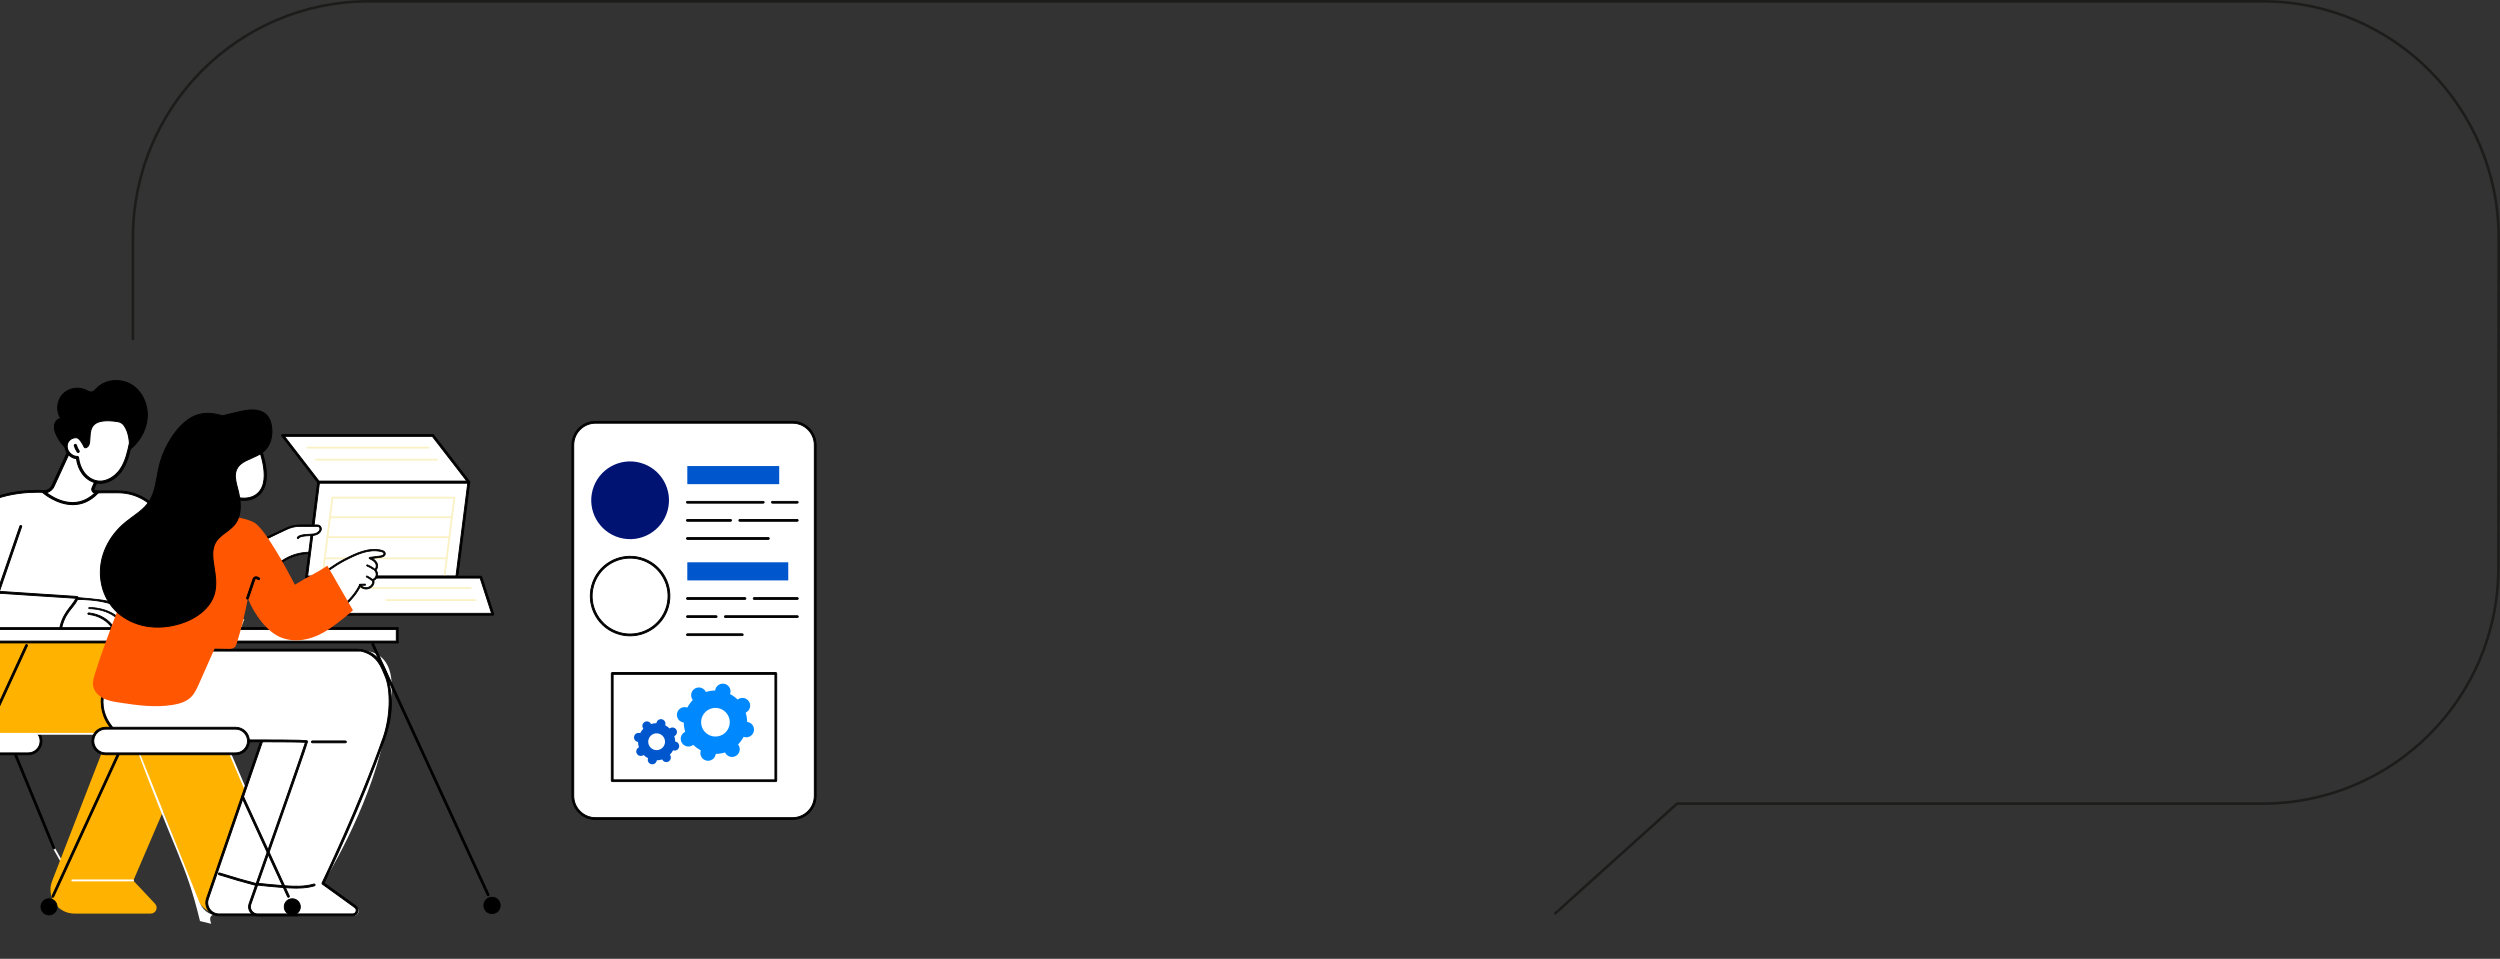 <svg xmlns="http://www.w3.org/2000/svg" xmlns:xlink="http://www.w3.org/1999/xlink" id="uuid-722f6de9-6843-4e7c-bbfc-ac2aae25d58d" data-name="Calque 1" viewBox="0 0 1900 728.69"><rect x="0" y="0" width="1900" height="728.69" fill="#333333" stroke="none"/><defs><style>      .uuid-b132c8da-2995-484c-a0f5-9934376539b0, .uuid-265ec525-2965-474c-9b37-985156dc7294, .uuid-d648fd99-a24e-4ca7-8934-5dfe66318693, .uuid-fe390902-1d1c-4547-9a01-c37a909a2c90, .uuid-f895498f-fca4-4784-838c-7a17e212b608, .uuid-e65c38f7-fe26-48da-8122-4467a89cc393, .uuid-8139244a-5312-411b-bec8-35d3e8cc53af, .uuid-2fcba31b-d75b-4ab4-a8cd-4025c0b1919e, .uuid-791cbbb7-7c9f-49ad-a6cd-1ac7bbe737cf {        fill: none;      }      .uuid-6b5eced7-2a19-4ce1-ac85-346dd546d446 {        fill: #0089ff;      }      .uuid-33f06e44-7450-4793-bc8d-87a7e9919553 {        clip-path: url(#uuid-14ae4ea0-2cfc-4a3f-9c96-744ecdae427e);      }      .uuid-fd3eb4a6-38c5-4ee0-a4c6-6781ae9e67d3 {        fill: #0056cc;      }      .uuid-4aef9e22-5e17-46b0-8356-991a20608797 {        clip-path: url(#uuid-82e1ec24-82da-4a2a-ab16-d767b604247c);      }      .uuid-63bfffb9-9185-4ed5-8cb4-e260932172b7 {        fill: #001373;      }      .uuid-2bd58459-c170-4e2e-881f-7c4b8a89c1d9 {        fill: #ff5602;      }      .uuid-1e13217d-0e94-4f48-b9d4-49db35cb1efd {        fill: #fff;      }      .uuid-ff69ee80-def8-48ce-a2f8-195a8cdbd3f8 {        fill: #faf2c5;      }      .uuid-265ec525-2965-474c-9b37-985156dc7294 {        stroke-width: .563px;      }      .uuid-265ec525-2965-474c-9b37-985156dc7294, .uuid-d648fd99-a24e-4ca7-8934-5dfe66318693, .uuid-fe390902-1d1c-4547-9a01-c37a909a2c90, .uuid-f895498f-fca4-4784-838c-7a17e212b608, .uuid-e65c38f7-fe26-48da-8122-4467a89cc393, .uuid-8139244a-5312-411b-bec8-35d3e8cc53af, .uuid-2fcba31b-d75b-4ab4-a8cd-4025c0b1919e {        stroke: #000;        stroke-miterlimit: 10;      }      .uuid-d648fd99-a24e-4ca7-8934-5dfe66318693 {        stroke-width: .637px;      }      .uuid-fe390902-1d1c-4547-9a01-c37a909a2c90 {        stroke-width: .619px;      }      .uuid-f895498f-fca4-4784-838c-7a17e212b608 {        stroke-width: .501px;      }      .uuid-e65c38f7-fe26-48da-8122-4467a89cc393 {        stroke-width: .794px;      }      .uuid-8139244a-5312-411b-bec8-35d3e8cc53af {        stroke-width: .688px;      }      .uuid-2fcba31b-d75b-4ab4-a8cd-4025c0b1919e {        stroke-width: .762px;      }      .uuid-8291056d-eca4-4f54-b587-22656e07467f {        fill: #ffb200;      }      .uuid-791cbbb7-7c9f-49ad-a6cd-1ac7bbe737cf {        stroke: #1c1c1b;        stroke-linecap: round;        stroke-linejoin: round;        stroke-width: 2px;      }    </style><clipPath id="uuid-82e1ec24-82da-4a2a-ab16-d767b604247c"><rect class="uuid-b132c8da-2995-484c-a0f5-9934376539b0" y="282.775" width="624.368" height="419.299"></rect></clipPath><clipPath id="uuid-14ae4ea0-2cfc-4a3f-9c96-744ecdae427e"><rect class="uuid-b132c8da-2995-484c-a0f5-9934376539b0" width="1900" height="728.69"></rect></clipPath></defs><g class="uuid-4aef9e22-5e17-46b0-8356-991a20608797"><path class="uuid-1e13217d-0e94-4f48-b9d4-49db35cb1efd" d="M602.352,622.101h-149.795c-9.5,0-17.2-7.701-17.2-17.199v-266.747c0-9.499,7.7-17.199,17.2-17.199h149.795c9.499,0,17.199,7.7,17.199,17.199v266.747c0,9.498-7.7,17.199-17.199,17.199"></path><path d="M620.239,604.902v-266.747c0-9.863-8.024-17.887-17.887-17.887h-149.795c-9.864,0-17.888,8.024-17.888,17.887v266.747c0,9.863,8.024,17.887,17.888,17.887h149.795c9.863,0,17.887-8.024,17.887-17.887M602.352,321.644c9.104,0,16.511,7.407,16.511,16.511v266.747c0,9.105-7.407,16.511-16.511,16.511h-149.795c-9.105,0-16.512-7.406-16.512-16.511v-266.747c0-9.104,7.407-16.511,16.512-16.511h149.795Z"></path><path class="uuid-8139244a-5312-411b-bec8-35d3e8cc53af" d="M620.239,604.902v-266.747c0-9.863-8.024-17.887-17.887-17.887h-149.795c-9.864,0-17.888,8.024-17.888,17.887v266.747c0,9.863,8.024,17.887,17.888,17.887h149.795c9.863,0,17.887-8.024,17.887-17.887ZM602.352,321.644c9.104,0,16.511,7.407,16.511,16.511v266.747c0,9.105-7.407,16.511-16.511,16.511h-149.795c-9.105,0-16.512-7.406-16.512-16.511v-266.747c0-9.104,7.407-16.511,16.512-16.511h149.795Z"></path><path class="uuid-63bfffb9-9185-4ed5-8cb4-e260932172b7" d="M507.374,388.036c-4.321,15.73-20.579,24.979-36.313,20.657-15.735-4.322-24.987-20.578-20.666-36.308,4.321-15.731,20.579-24.98,36.313-20.658,15.735,4.323,24.987,20.579,20.666,36.309"></path><path d="M605.954,382.409h-18.963c-.38,0-.688-.308-.688-.688,0-.381.308-.688.688-.688h18.963c.38,0,.688.307.688.688,0,.38-.308.688-.688.688"></path><path class="uuid-8139244a-5312-411b-bec8-35d3e8cc53af" d="M605.954,382.409h-18.963c-.38,0-.688-.308-.688-.688,0-.381.308-.688.688-.688h18.963c.38,0,.688.307.688.688,0,.38-.308.688-.688.688Z"></path><path d="M580.11,382.409h-57.757c-.38,0-.688-.308-.688-.688,0-.381.308-.688.688-.688h57.757c.38,0,.688.307.688.688,0,.38-.308.688-.688.688"></path><path class="uuid-8139244a-5312-411b-bec8-35d3e8cc53af" d="M580.11,382.409h-57.757c-.38,0-.688-.308-.688-.688,0-.381.308-.688.688-.688h57.757c.38,0,.688.307.688.688,0,.38-.308.688-.688.688Z"></path><path d="M605.954,396.17h-43.762c-.379,0-.688-.308-.688-.688,0-.381.309-.688.688-.688h43.762c.38,0,.688.307.688.688,0,.38-.308.688-.688.688"></path><path class="uuid-8139244a-5312-411b-bec8-35d3e8cc53af" d="M605.954,396.17h-43.762c-.379,0-.688-.308-.688-.688,0-.381.309-.688.688-.688h43.762c.38,0,.688.307.688.688,0,.38-.308.688-.688.688Z"></path><path d="M555.312,396.17h-32.958c-.38,0-.689-.308-.689-.688,0-.381.309-.688.689-.688h32.958c.38,0,.688.307.688.688,0,.38-.308.688-.688.688"></path><path class="uuid-8139244a-5312-411b-bec8-35d3e8cc53af" d="M555.312,396.17h-32.958c-.38,0-.689-.308-.689-.688,0-.381.309-.688.689-.688h32.958c.38,0,.688.307.688.688,0,.38-.308.688-.688.688Z"></path><path d="M583.99,409.931h-61.637c-.379,0-.688-.308-.688-.688,0-.381.309-.688.688-.688h61.637c.38,0,.688.307.688.688,0,.38-.308.688-.688.688"></path><path class="uuid-8139244a-5312-411b-bec8-35d3e8cc53af" d="M583.99,409.931h-61.637c-.379,0-.688-.308-.688-.688,0-.381.309-.688.688-.688h61.637c.38,0,.688.307.688.688,0,.38-.308.688-.688.688Z"></path><rect class="uuid-fd3eb4a6-38c5-4ee0-a4c6-6781ae9e67d3" x="522.354" y="354.198" width="69.839" height="13.761"></rect><path class="uuid-1e13217d-0e94-4f48-b9d4-49db35cb1efd" d="M507.361,460.845c-4.321,15.73-20.579,24.979-36.313,20.657-15.735-4.322-24.987-20.578-20.666-36.308,4.321-15.731,20.579-24.979,36.313-20.658,15.735,4.323,24.987,20.579,20.666,36.309"></path><path d="M508.025,461.027c2.139-7.785,1.117-15.937-2.877-22.955-3.995-7.017-10.483-12.059-18.27-14.199-16.074-4.416-32.744,5.068-37.159,21.139-2.138,7.784-1.117,15.937,2.877,22.955,3.995,7.017,10.483,12.06,18.27,14.198,2.671.734,5.357,1.084,8.001,1.084,13.273,0,25.477-8.82,29.158-22.222M486.514,425.2c7.432,2.042,13.626,6.855,17.437,13.553,3.813,6.698,4.789,14.479,2.747,21.91-4.214,15.339-20.123,24.387-35.468,20.176-7.432-2.042-13.625-6.855-17.438-13.553-3.812-6.698-4.787-14.479-2.746-21.91,3.514-12.792,15.161-21.21,27.831-21.21,2.523,0,5.088.334,7.637,1.034"></path><path class="uuid-8139244a-5312-411b-bec8-35d3e8cc53af" d="M508.025,461.027c2.139-7.785,1.117-15.937-2.877-22.955-3.995-7.017-10.483-12.059-18.27-14.199-16.074-4.416-32.744,5.068-37.159,21.139-2.138,7.784-1.117,15.937,2.877,22.955,3.995,7.017,10.483,12.06,18.27,14.198,2.671.734,5.357,1.084,8.001,1.084,13.273,0,25.477-8.82,29.158-22.222ZM486.514,425.2c7.432,2.042,13.626,6.855,17.437,13.553,3.813,6.698,4.789,14.479,2.747,21.91-4.214,15.339-20.123,24.387-35.468,20.176-7.432-2.042-13.625-6.855-17.438-13.553-3.812-6.698-4.787-14.479-2.746-21.91,3.514-12.792,15.161-21.21,27.831-21.21,2.523,0,5.088.334,7.637,1.034Z"></path><path d="M606.023,455.553h-32.921c-.379,0-.688-.308-.688-.688,0-.381.309-.688.688-.688h32.921c.38,0,.688.307.688.688,0,.38-.308.688-.688.688"></path><path class="uuid-8139244a-5312-411b-bec8-35d3e8cc53af" d="M606.023,455.553h-32.921c-.379,0-.688-.308-.688-.688,0-.381.309-.688.688-.688h32.921c.38,0,.688.307.688.688,0,.38-.308.688-.688.688Z"></path><path d="M566.222,455.553h-43.8c-.38,0-.688-.308-.688-.688,0-.381.308-.688.688-.688h43.8c.38,0,.688.307.688.688,0,.38-.308.688-.688.688"></path><path class="uuid-8139244a-5312-411b-bec8-35d3e8cc53af" d="M566.222,455.553h-43.8c-.38,0-.688-.308-.688-.688,0-.381.308-.688.688-.688h43.8c.38,0,.688.307.688.688,0,.38-.308.688-.688.688Z"></path><path d="M606.023,469.314h-54.82c-.38,0-.688-.308-.688-.688,0-.381.308-.688.688-.688h54.82c.38,0,.688.307.688.688,0,.38-.308.688-.688.688"></path><path class="uuid-8139244a-5312-411b-bec8-35d3e8cc53af" d="M606.023,469.314h-54.82c-.38,0-.688-.308-.688-.688,0-.381.308-.688.688-.688h54.82c.38,0,.688.307.688.688,0,.38-.308.688-.688.688Z"></path><path d="M544.322,469.314h-21.9c-.38,0-.688-.308-.688-.688,0-.381.308-.688.688-.688h21.9c.38,0,.688.307.688.688,0,.38-.308.688-.688.688"></path><path class="uuid-8139244a-5312-411b-bec8-35d3e8cc53af" d="M544.322,469.314h-21.9c-.38,0-.688-.308-.688-.688,0-.381.308-.688.688-.688h21.9c.38,0,.688.307.688.688,0,.38-.308.688-.688.688Z"></path><path d="M564.154,483.075h-41.732c-.38,0-.688-.308-.688-.688,0-.381.308-.688.688-.688h41.732c.38,0,.688.307.688.688,0,.38-.308.688-.688.688"></path><path class="uuid-8139244a-5312-411b-bec8-35d3e8cc53af" d="M564.154,483.075h-41.732c-.38,0-.688-.308-.688-.688,0-.381.308-.688.688-.688h41.732c.38,0,.688.307.688.688,0,.38-.308.688-.688.688Z"></path><rect class="uuid-fd3eb4a6-38c5-4ee0-a4c6-6781ae9e67d3" x="522.353" y="427.343" width="76.72" height="13.761"></rect><rect class="uuid-1e13217d-0e94-4f48-b9d4-49db35cb1efd" x="465.277" y="511.819" width="124.353" height="81.534"></rect><path d="M590.318,593.353v-81.535c0-.38-.308-.688-.688-.688h-124.352c-.38,0-.688.308-.688.688v81.535c0,.38.308.688.688.688h124.352c.38,0,.688-.308.688-.688M465.966,512.506h122.977v80.158h-122.977v-80.158Z"></path><path class="uuid-8139244a-5312-411b-bec8-35d3e8cc53af" d="M590.319,593.352v-81.534c0-.381-.309-.688-.689-.688h-124.352c-.38,0-.688.307-.688.688v81.534c0,.381.308.688.688.688h124.352c.38,0,.689-.307.689-.688ZM465.966,512.506h122.977v80.158h-122.977v-80.158Z"></path><path class="uuid-6b5eced7-2a19-4ce1-ac85-346dd546d446" d="M528.061,523.345c2.761-1.696,6.374-.832,8.07,1.93.126.207.234.418.332.632,2.313-.734,4.69-1.104,7.053-1.123.027-.235.064-.469.12-.704.754-3.151,3.92-5.096,7.071-4.341,3.152.754,5.096,3.919,4.342,7.071-.056.235-.13.461-.211.682,2.098,1.087,4.051,2.492,5.781,4.193.185-.146.376-.287.582-.413,2.762-1.696,6.375-.831,8.071,1.93,1.695,2.762.831,6.375-1.931,8.071-.206.126-.417.234-.632.332.735,2.313,1.105,4.69,1.124,7.053.234.027.468.063.703.12,3.152.754,5.096,3.92,4.342,7.072-.754,3.151-3.92,5.095-7.071,4.341-.236-.056-.461-.129-.682-.212-1.087,2.1-2.492,4.052-4.193,5.782.146.184.286.376.413.582,1.695,2.761.831,6.375-1.93,8.07-2.762,1.696-6.376.831-8.071-1.93-.127-.206-.234-.417-.333-.631-2.312.734-4.689,1.103-7.053,1.123-.026.234-.063.468-.119.703-.754,3.152-3.92,5.096-7.072,4.342-3.152-.754-5.095-3.92-4.341-7.072.056-.235.129-.461.211-.681-2.099-1.087-4.051-2.492-5.781-4.194-.185.147-.377.287-.582.413-2.762,1.696-6.375.831-8.07-1.93-1.697-2.762-.832-6.375,1.93-8.071.205-.126.417-.234.631-.332-.734-2.312-1.103-4.689-1.123-7.052-.234-.027-.469-.064-.704-.12-3.152-.754-5.095-3.92-4.341-7.072.754-3.152,3.92-5.096,7.072-4.342.234.057.46.13.681.212,1.087-2.099,2.492-4.051,4.193-5.781-.146-.185-.286-.377-.413-.583-1.695-2.761-.831-6.374,1.931-8.07M538.036,539.593c-5.129,3.149-6.733,9.859-3.585,14.988,3.149,5.128,9.859,6.733,14.987,3.585,5.129-3.15,6.734-9.859,3.586-14.988-3.149-5.128-9.859-6.734-14.988-3.585"></path><path class="uuid-fd3eb4a6-38c5-4ee0-a4c6-6781ae9e67d3" d="M489.849,548.762c1.617-.993,3.733-.486,4.726,1.131.074.121.138.245.195.37,1.355-.43,2.746-.647,4.131-.658.015-.137.036-.274.069-.412.442-1.845,2.296-2.984,4.142-2.542,1.846.441,2.984,2.295,2.543,4.141-.033.138-.076.27-.124.399,1.229.636,2.372,1.459,3.386,2.456.108-.086.22-.168.34-.242,1.618-.993,3.734-.487,4.727,1.131.993,1.617.487,3.733-1.131,4.726-.12.074-.244.137-.369.195.43,1.354.646,2.746.657,4.13.137.016.275.037.413.07,1.845.442,2.984,2.296,2.542,4.142-.442,1.846-2.296,2.984-4.141,2.542-.138-.032-.27-.076-.4-.124-.636,1.23-1.459,2.372-2.455,3.386.085.108.168.22.241.341.993,1.617.487,3.734-1.13,4.727-1.617.992-3.734.486-4.726-1.131-.075-.12-.137-.245-.195-.37-1.354.43-2.746.647-4.131.658-.015.137-.037.274-.07.412-.441,1.846-2.295,2.984-4.141,2.542-1.846-.441-2.984-2.295-2.542-4.141.032-.138.075-.27.123-.399-1.229-.637-2.373-1.46-3.386-2.456-.108.086-.22.168-.341.242-1.617.993-3.733.487-4.726-1.131-.993-1.617-.486-3.733,1.13-4.726.121-.074.245-.137.371-.194-.43-1.355-.647-2.747-.658-4.131-.137-.016-.275-.037-.412-.07-1.846-.441-2.984-2.296-2.543-4.142.441-1.845,2.296-2.984,4.142-2.542.137.033.269.075.398.124.637-1.229,1.46-2.373,2.456-3.386-.086-.108-.167-.22-.242-.341-.993-1.617-.486-3.733,1.131-4.727M495.691,558.278c-3.003,1.844-3.943,5.774-2.099,8.777,1.844,3.004,5.773,3.944,8.777,2.1s3.943-5.774,2.099-8.778c-1.843-3.003-5.774-3.943-8.777-2.099"></path><path class="uuid-1e13217d-0e94-4f48-b9d4-49db35cb1efd" d="M61.577,681.961c-.268,0-.524-.153-.643-.412l-20.625-36.75c-.164-.355-.009-.775.347-.938.355-.164.775-.008.939.347l20.625,36.749c.163.355.008.776-.347.939-.096.044-.197.065-.296.065"></path><path d="M40.952,645.211c-.268,0-.524-.153-.643-.412l-31.273-76.018c-.164-.355-.008-.776.347-.939s.775-.007.939.347l31.273,76.018c.163.356.008.776-.347.939-.096.044-.197.065-.296.065"></path><path class="uuid-8139244a-5312-411b-bec8-35d3e8cc53af" d="M40.952,645.211c-.268,0-.524-.153-.643-.412l-31.273-76.018c-.164-.355-.008-.776.347-.939s.775-.007.939.347l31.273,76.018c.163.356.008.776-.347.939-.096.044-.197.065-.296.065Z"></path><path class="uuid-1e13217d-0e94-4f48-b9d4-49db35cb1efd" d="M21.463,553.435h-98.823c-5.378,0-9.737,4.359-9.737,9.737s4.359,9.737,9.737,9.737H21.463c5.378,0,9.737-4.359,9.737-9.737s-4.359-9.737-9.737-9.737"></path><path d="M31.908,563.173c0-5.759-4.686-10.445-10.445-10.445h-98.823c-5.76,0-10.445,4.686-10.445,10.445s4.685,10.445,10.445,10.445H21.463c5.759,0,10.445-4.686,10.445-10.445M21.463,554.144c4.979,0,9.029,4.051,9.029,9.029s-4.05,9.029-9.029,9.029h-98.823c-4.979,0-9.029-4.051-9.029-9.029s4.05-9.029,9.029-9.029H21.463Z"></path><path class="uuid-8139244a-5312-411b-bec8-35d3e8cc53af" d="M31.908,563.173c0-5.759-4.686-10.445-10.445-10.445h-98.823c-5.76,0-10.445,4.686-10.445,10.445s4.685,10.445,10.445,10.445H21.463c5.759,0,10.445-4.686,10.445-10.445ZM21.463,554.144c4.979,0,9.029,4.051,9.029,9.029s-4.05,9.029-9.029,9.029h-98.823c-4.979,0-9.029-4.051-9.029-9.029s4.05-9.029,9.029-9.029H21.463Z"></path><path class="uuid-8291056d-eca4-4f54-b587-22656e07467f" d="M114.586,694.316h-58.084c-12.734,0-21.498-12.787-16.903-24.663l53.47-138.213h67.431l-59.175,137.832,16.501,17.55c2.669,2.839.656,7.494-3.24,7.494"></path><path class="uuid-1e13217d-0e94-4f48-b9d4-49db35cb1efd" d="M101.136,669.83h-46.222c-.391,0-.708-.317-.708-.708,0-.392.317-.708.708-.708h46.222c.391,0,.708.316.708.708,0,.391-.317.708-.708.708"></path><path class="uuid-8291056d-eca4-4f54-b587-22656e07467f" d="M-66.329,486.933l-13.55,28.01c-7.217,20.946,8.344,42.765,43.176,42.765H101.12l48.629,125.563c3.595,7.365,11.074,12.036,19.269,12.036h99.93c2.827,0,4.003-3.616,1.718-5.279l-54.017-19.451-58.419-136.953c-12.079-28.317-12.588-46.691-39.473-46.691H-66.329Z"></path><path class="uuid-1e13217d-0e94-4f48-b9d4-49db35cb1efd" d="M272.397,693.511c.496-1.522-.02-3.114-1.314-4.056l-53.86-19.335-58.343-136.774c-12.21-28.625-12.903-47.121-40.123-47.121H-66.329c-4.204,0-4.472.191-4.57.477l-9.65,28.01c-3.515,10.203-1.937,21.093,4.328,29.879,6.266,8.787,16.048,13.825,39.517,13.825H100.678l51.065,127.795c3.688,7.554,8.87,9.804,17.275,9.804h99.93c1.6,0,2.954-.983,3.449-2.504M118.757,487.641c26.652,0,26.833,18.158,38.821,46.261l58.42,136.953c.05.117.131.219.234.295l54.018,19.45c.957.697,1.041,1.735.801,2.473-.24.738-.919,1.526-2.103,1.526h-99.93c-7.868,0-10.845.734-8.519,7.476l-8.501-2.062c-11.238-46.292-18.102-48.733-52.568-143.013H-36.704c-22.245-1.589-27.736-4.272-32.972-9.654-7.201-7.403-12.898-22.408-9.534-32.172l13.386-27.533H118.757Z"></path><path d="M81.902,458.542c-.081,0-.162-.014-.243-.043-.367-.134-.556-.54-.422-.908l17.547-48.101c.79-2.166,1.738-4.359,3.838-5.29.358-.159.775.003.934.361.159.357-.003.775-.36.933-1.593.706-2.396,2.601-3.082,4.481l-17.547,48.102c-.105.287-.376.465-.665.465"></path><path class="uuid-8139244a-5312-411b-bec8-35d3e8cc53af" d="M81.902,458.542c-.081,0-.162-.014-.243-.043-.367-.134-.556-.54-.422-.908l17.547-48.101c.79-2.166,1.738-4.359,3.838-5.29.358-.159.775.003.934.361.159.357-.003.775-.36.933-1.593.706-2.396,2.601-3.082,4.481l-17.547,48.102c-.105.287-.376.465-.665.465Z"></path><path class="uuid-1e13217d-0e94-4f48-b9d4-49db35cb1efd" d="M158.369,475.335l-33.128-78.05c-6.038-14.226-19.995-23.465-35.45-23.465h-12.842l-.014.043h-38.709c-.566-.149-54.999-6.378-72.295,31.295-12.472,27.165-32.416,61.353-39.587,76.903-4.806,10.422-8.158,21.484-10.395,30.526-2.478,10.017,4.68,19.845,14.975,20.567l43.26,3.03L-1.591,474.786l45.614-1.543-.693,2.092h115.04Z"></path><path d="M-25.157,536.444L-1.103,475.478l44.135-1.492-.374,1.127c-.072.215-.034.452.098.637.133.184.347.293.574.293h115.04c.237,0,.459-.119.59-.317.131-.198.154-.449.062-.667l-33.128-78.05c-6.162-14.517-20.332-23.896-36.102-23.896h-12.842c-.077,0-.153.015-.224.042h-38.471c-3.218-.428-55.8-5.684-72.967,31.708-7.13,15.531-16.596,33.155-24.948,48.705-6.205,11.553-11.564,21.529-14.638,28.197-4.088,8.865-7.6,19.178-10.439,30.652-1.232,4.976-.207,10.208,2.81,14.352,3.018,4.148,7.685,6.732,12.803,7.091l43.259,3.03c.017.001.033.002.05.002.289,0,.551-.176.658-.448M38.047,374.548c.059.015.118.023.179.023h38.709c.076,0,.152-.015.224-.042h12.632c15.2,0,28.859,9.041,34.799,23.033l32.709,77.065H44.31l.384-1.161c.073-.22.033-.461-.105-.646-.139-.185-.357-.295-.591-.284l-45.614,1.543c-.282.009-.532.185-.635.447l-24.033,60.916-42.742-2.995c-4.701-.329-8.986-2.702-11.758-6.511-2.77-3.805-3.711-8.61-2.579-13.179,2.817-11.387,6.299-21.615,10.35-30.399,3.056-6.629,8.406-16.589,14.6-28.12,8.361-15.568,17.838-33.213,24.987-48.785,12.736-27.74,45.829-31.354,62.127-31.354,5.6,0,9.22.427,9.346.449"></path><path class="uuid-8139244a-5312-411b-bec8-35d3e8cc53af" d="M-25.157,536.444L-1.103,475.478l44.135-1.492-.374,1.127c-.072.215-.034.452.098.637.133.184.347.293.574.293h115.04c.237,0,.459-.119.59-.317.131-.198.154-.449.062-.667l-33.128-78.05c-6.162-14.517-20.332-23.896-36.102-23.896h-12.842c-.077,0-.153.015-.224.042h-38.471c-3.218-.428-55.8-5.684-72.967,31.708-7.13,15.531-16.596,33.155-24.948,48.705-6.205,11.553-11.564,21.529-14.638,28.197-4.088,8.865-7.6,19.178-10.439,30.652-1.232,4.976-.207,10.208,2.81,14.352,3.018,4.148,7.685,6.732,12.803,7.091l43.259,3.03c.017.001.033.002.05.002.289,0,.551-.176.658-.448ZM38.047,374.548c.059.015.118.023.179.023h38.709c.076,0,.152-.015.224-.042h12.632c15.2,0,28.859,9.041,34.799,23.033l32.709,77.065H44.31l.384-1.161c.073-.22.033-.461-.105-.646-.139-.185-.357-.295-.591-.284l-45.614,1.543c-.282.009-.532.185-.635.447l-24.033,60.916-42.742-2.995c-4.701-.329-8.986-2.702-11.758-6.511-2.77-3.805-3.711-8.61-2.579-13.179,2.817-11.387,6.299-21.615,10.35-30.399,3.056-6.629,8.406-16.589,14.6-28.12,8.361-15.568,17.838-33.213,24.987-48.785,12.736-27.74,45.829-31.354,62.127-31.354,5.6,0,9.22.427,9.346.449Z"></path><polygon class="uuid-ff69ee80-def8-48ce-a2f8-195a8cdbd3f8" points="76.265 470.531 185.704 470.531 182.18 480.058 72.163 480.058 76.265 470.531"></polygon><path class="uuid-1e13217d-0e94-4f48-b9d4-49db35cb1efd" d="M-1.483,450.133l17.285-50.116-42.401,14.93-18.868,35.692c-5.565,14.196,4.835,29.56,20.082,29.666,26.139.18,53.796.314,70.904.296,2.233-14.84,9.054-17.998,13.049-25.75-30.66-.443-60.051-4.718-60.051-4.718"></path><path d="M58.569,454.741l-60.051-3.901c-.236,0-.456-.117-.588-.313-.131-.196-.157-.444-.068-.662l17.285-50.117c.148-.362.561-.536.922-.388.363.148.536.562.388.924L-.428,449.424l58.997,3.901c.391,0,.708.316.708.708s-.317.708-.708.708"></path><path class="uuid-8139244a-5312-411b-bec8-35d3e8cc53af" d="M58.569,454.741l-60.051-3.901c-.236,0-.456-.117-.588-.313-.131-.196-.157-.444-.068-.662l17.285-50.117c.148-.362.561-.536.922-.388.363.148.536.562.388.924L-.428,449.424l58.997,3.901c.391,0,.708.316.708.708s-.317.708-.708.708Z"></path><path d="M41.613,481.311c-17.445,0-44.309-.142-67.003-.299-7.503-.051-13.244-3.644-17.451-9.858-4.207-6.215-1.148-13.786,1.591-20.773l13.992-35.693c.143-.364.553-.541.917-.4.364.142.544.553.402.918l-13.993,35.692c-2.566,6.546-5.678,13.64-1.736,19.462,3.942,5.821,9.259,9.188,16.288,9.236,23.857.165,52.921.318,70.899.297h.001c.391,0,.707.316.708.707,0,.391-.317.708-.708.709-1.278.001-2.583.002-3.907.002"></path><path class="uuid-8139244a-5312-411b-bec8-35d3e8cc53af" d="M41.613,481.311c-17.445,0-44.309-.142-67.003-.299-7.503-.051-13.244-3.644-17.451-9.858-4.207-6.215-1.148-13.786,1.591-20.773l13.992-35.693c.143-.364.553-.541.917-.4.364.142.544.553.402.918l-13.993,35.692c-2.566,6.546-5.678,13.64-1.736,19.462,3.942,5.821,9.259,9.188,16.288,9.236,23.857.165,52.921.318,70.899.297h.001c.391,0,.707.316.708.707,0,.391-.317.708-.708.709-1.278.001-2.583.002-3.907.002Z"></path><path class="uuid-1e13217d-0e94-4f48-b9d4-49db35cb1efd" d="M58.569,454.851c-3.995,7.752-10.816,10.91-13.049,25.75,17.244-.018,53.721-.163,55.33-.543,5.192-1.226-3.026-25.207-42.281-25.207"></path><path d="M45.521,481.309c.533-.001,53.374-.062,55.492-.561,1.553-.368,2.224-2.472,1.839-5.774-.578-4.967.34-12.845-9.416-14.861-12.199-2.522-4.574-3.493-34.867-5.97-.265-.022-.508.148-.63.384-3.93,7.629-10.862,10.965-13.118,25.969-.031.204.029.411.163.567.135.156.33.246.536.246h.001ZM101.446,475.138c.337,2.893-.269,4.116-.755,4.23-1.535.32-32.412.498-54.344.524,2.311-14.284,8.805-16.81,12.653-24.332,29.329.204,41.263,9.422,42.446,19.578"></path><path class="uuid-8139244a-5312-411b-bec8-35d3e8cc53af" d="M45.521,481.309c.533-.001,53.374-.062,55.492-.561,1.553-.368,2.224-2.472,1.839-5.774-.578-4.967.34-12.845-9.416-14.861-12.199-2.522-4.574-3.493-34.867-5.97-.265-.022-.508.148-.63.384-3.93,7.629-10.862,10.965-13.118,25.969-.031.204.029.411.163.567.135.156.33.246.536.246h.001ZM101.446,475.138c.337,2.893-.269,4.116-.755,4.23-1.535.32-32.412.498-54.344.524,2.311-14.284,8.805-16.81,12.653-24.332,29.329.204,41.263,9.422,42.446,19.578Z"></path><path d="M94.344,477.863c-.338,0-.637-.162-.697-.393-1.051-4.06-4.196-7.782-8.853-10.48-4.59-2.659-10.704-4.25-16.772-4.364-.391-.008-.699-.226-.688-.487s.319-.475.728-.46c6.483.123,12.755,1.754,17.659,4.595,4.903,2.84,8.214,6.76,9.321,11.034.067.258-.191.503-.576.548-.041.005-.082.007-.122.007"></path><path class="uuid-265ec525-2965-474c-9b37-985156dc7294" d="M94.344,477.863c-.338,0-.637-.162-.697-.393-1.051-4.06-4.196-7.782-8.853-10.48-4.59-2.659-10.704-4.25-16.772-4.364-.391-.008-.699-.226-.688-.487s.319-.475.728-.46c6.483.123,12.755,1.754,17.659,4.595,4.903,2.84,8.214,6.76,9.321,11.034.067.258-.191.503-.576.548-.041.005-.082.007-.122.007Z"></path><path d="M85.939,477.836c-.254,0-.5-.118-.627-.324-3.543-5.758-10.427-9.792-17.968-10.525-.388-.037-.667-.338-.624-.672.045-.333.397-.576.784-.535,7.999.778,15.302,5.056,19.06,11.165.183.297.051.665-.295.821-.106.047-.219.07-.33.07"></path><path class="uuid-d648fd99-a24e-4ca7-8934-5dfe66318693" d="M85.939,477.836c-.254,0-.5-.118-.627-.324-3.543-5.758-10.427-9.792-17.968-10.525-.388-.037-.667-.338-.624-.672.045-.333.397-.576.784-.535,7.999.778,15.302,5.056,19.06,11.165.183.297.051.665-.295.821-.106.047-.219.07-.33.07Z"></path><path d="M111.826,318.266c.993-9.715-3.163-20.093-11.32-25.463-8.157-5.369-20.128-4.731-26.911,2.294-1.11,1.15-2.213,2.52-3.788,2.79-1.637.281-3.177-.726-4.672-1.451-5.82-2.821-13.437-1.277-17.698,3.587-4.262,4.864-4.791,12.617-1.23,18.015-2.535.275-4.43,2.714-4.805,5.236s.463,5.069,1.544,7.378c4.674,9.989,14.363,17.471,25.209,19.468,19.896,3.662,41.587-11.461,43.671-31.854"></path><path class="uuid-e65c38f7-fe26-48da-8122-4467a89cc393" d="M111.826,318.266c.993-9.715-3.163-20.093-11.32-25.463-8.157-5.369-20.128-4.731-26.911,2.294-1.11,1.15-2.213,2.52-3.788,2.79-1.637.281-3.177-.726-4.672-1.451-5.82-2.821-13.437-1.277-17.698,3.587-4.262,4.864-4.791,12.617-1.23,18.015-2.535.275-4.43,2.714-4.805,5.236s.463,5.069,1.544,7.378c4.674,9.989,14.363,17.471,25.209,19.468,19.896,3.662,41.587-11.461,43.671-31.854Z"></path><path class="uuid-1e13217d-0e94-4f48-b9d4-49db35cb1efd" d="M74.139,373.882h-1.593c-1.432,0-2.395-1.469-1.823-2.783l6.248-14.341s3.336-28.634-23.851-15.245l-12.826,27.809c-1.282,2.78-4.063,4.56-7.124,4.56,0,0,22.5,19.921,40.969,0"></path><path d="M74.739,374.437c.22-.237.28-.585.15-.882-.131-.297-.424-.49-.749-.49h-1.593c-.402,0-.76-.192-.98-.529-.221-.336-.255-.741-.094-1.11l6.248-14.34c.031-.074.053-.152.061-.231.062-.523,1.41-12.842-5.575-17.773-4.363-3.079-10.906-2.508-19.447,1.699-.168.083-.302.22-.381.39l-12.825,27.809c-1.145,2.483-3.651,4.085-6.383,4.085-.339,0-.642.21-.763.528-.12.317-.032.676.222.901.154.135,10.393,9.015,22.761,9.015,6.248,0,13.04-2.267,19.348-9.072M41.037,369.665l12.704-27.546c7.832-3.807,13.726-4.38,17.521-1.704,5.864,4.135,5.027,14.899,4.91,16.135l-6.197,14.223c-.378.871-.294,1.864.226,2.658.459.701,1.196,1.153,2.017,1.249-14.952,14.458-31.961,3.628-37.032-.221,2.543-.611,4.728-2.36,5.851-4.794"></path><path class="uuid-e65c38f7-fe26-48da-8122-4467a89cc393" d="M74.739,374.437c.22-.237.28-.585.15-.882-.131-.297-.424-.49-.749-.49h-1.593c-.402,0-.76-.192-.98-.529-.221-.336-.255-.741-.094-1.11l6.248-14.34c.031-.074.053-.152.061-.231.062-.523,1.41-12.842-5.575-17.773-4.363-3.079-10.906-2.508-19.447,1.699-.168.083-.302.22-.381.39l-12.825,27.809c-1.145,2.483-3.651,4.085-6.383,4.085-.339,0-.642.21-.763.528-.12.317-.032.676.222.901.154.135,10.393,9.015,22.761,9.015,6.248,0,13.04-2.267,19.348-9.072ZM41.037,369.665l12.704-27.546c7.832-3.807,13.726-4.38,17.521-1.704,5.864,4.135,5.027,14.899,4.91,16.135l-6.197,14.223c-.378.871-.294,1.864.226,2.658.459.701,1.196,1.153,2.017,1.249-14.952,14.458-31.961,3.628-37.032-.221,2.543-.611,4.728-2.36,5.851-4.794Z"></path><path class="uuid-1e13217d-0e94-4f48-b9d4-49db35cb1efd" d="M58.82,347.676c.506,4.26,1.896,8.477,4.457,11.92,2.56,3.442,6.359,6.054,10.596,6.729,7.09,1.13,14.141-3.325,18.172-9.267,4.032-5.941,5.649-13.148,7.125-20.174,0,0-.028-8.299-4.339-14.164-1.215-1.653-3.039-2.745-5.064-3.07-31.722-5.087-17.52,18.338-24.975,19.857,0,0-3.123-7.078-6.214-7.594-3.341-.559-6.886,1.604-7.979,4.811-1.092,3.205.228,7.006,2.933,9.044,1.529,1.15,3.064,2.062,5.288,1.908"></path><path d="M92.722,357.518c4.274-6.3,5.922-14.155,7.248-20.467.011-.055.017-.112.017-.17-.001-.35-.08-8.634-4.497-14.644-1.341-1.825-3.328-3.03-5.594-3.393-9.132-1.466-15.342-.741-18.985,2.214-3.78,3.064-4.018,7.871-4.209,11.733-.153,3.087-.311,5.02-1.482,5.698-.929-1.928-3.586-6.894-6.507-7.382-3.747-.623-7.65,1.726-8.886,5.353-1.184,3.477.168,7.666,3.215,9.961,1.307.985,2.869,2.016,5.064,2.085.635,4.461,2.19,8.451,4.516,11.578,2.83,3.803,6.884,6.373,11.123,7.048.779.125,1.566.186,2.357.186,6.134,0,12.455-3.663,16.62-9.8M58.764,346.861c-1.86.136-3.142-.542-4.739-1.745-2.5-1.882-3.615-5.301-2.651-8.129.968-2.843,4.138-4.763,7.07-4.268,1.931.322,4.461,4.537,5.602,7.119.154.351.533.546.91.47,3.04-.62,3.204-3.93,3.377-7.437.184-3.721.393-7.94,3.606-10.545,3.218-2.607,9.173-3.236,17.699-1.869,1.84.295,3.45,1.27,4.535,2.747,3.875,5.272,4.16,12.74,4.179,13.602-1.292,6.156-2.908,13.79-6.982,19.794-3.562,5.25-10.312,10.044-17.368,8.92-3.822-.61-7.492-2.947-10.07-6.411-2.282-3.069-3.77-7.055-4.3-11.53-.049-.413-.4-.719-.811-.719-.018,0-.038,0-.057.001"></path><path class="uuid-e65c38f7-fe26-48da-8122-4467a89cc393" d="M92.722,357.518c4.274-6.3,5.922-14.155,7.248-20.467.011-.055.017-.112.017-.17-.001-.35-.08-8.634-4.497-14.644-1.341-1.825-3.328-3.03-5.594-3.393-9.132-1.466-15.342-.741-18.985,2.214-3.78,3.064-4.018,7.871-4.209,11.733-.153,3.087-.311,5.02-1.482,5.698-.929-1.928-3.586-6.894-6.507-7.382-3.747-.623-7.65,1.726-8.886,5.353-1.184,3.477.168,7.666,3.215,9.961,1.307.985,2.869,2.016,5.064,2.085.635,4.461,2.19,8.451,4.516,11.578,2.83,3.803,6.884,6.373,11.123,7.048.779.125,1.566.186,2.357.186,6.134,0,12.455-3.663,16.62-9.8ZM58.764,346.861c-1.86.136-3.142-.542-4.739-1.745-2.5-1.882-3.615-5.301-2.651-8.129.968-2.843,4.138-4.763,7.07-4.268,1.931.322,4.461,4.537,5.602,7.119.154.351.533.546.91.47,3.04-.62,3.204-3.93,3.377-7.437.184-3.721.393-7.94,3.606-10.545,3.218-2.607,9.173-3.236,17.699-1.869,1.84.295,3.45,1.27,4.535,2.747,3.875,5.272,4.16,12.74,4.179,13.602-1.292,6.156-2.908,13.79-6.982,19.794-3.562,5.25-10.312,10.044-17.368,8.92-3.822-.61-7.492-2.947-10.07-6.411-2.282-3.069-3.77-7.055-4.3-11.53-.049-.413-.4-.719-.811-.719-.018,0-.038,0-.057.001Z"></path><path d="M59.398,343.883c-.261,0-.517-.125-.675-.356-.993-1.453-1.744-3.047-2.233-4.737-.124-.433.125-.886.559-1.011.431-.126.885.124,1.011.558.439,1.524,1.116,2.959,2.012,4.268.254.373.158.881-.214,1.135-.141.097-.301.143-.46.143"></path><path class="uuid-e65c38f7-fe26-48da-8122-4467a89cc393" d="M59.398,343.883c-.261,0-.517-.125-.675-.356-.993-1.453-1.744-3.047-2.233-4.737-.124-.433.125-.886.559-1.011.431-.126.885.124,1.011.558.439,1.524,1.116,2.959,2.012,4.268.254.373.158.881-.214,1.135-.141.097-.301.143-.46.143Z"></path><rect class="uuid-1e13217d-0e94-4f48-b9d4-49db35cb1efd" x="-31.778" y="477.712" width="333.662" height="10.212"></rect><path d="M302.592,477.003H-32.485v11.629h335.077v-11.629ZM-31.069,478.419h332.246v8.797H-31.069v-8.797Z"></path><path class="uuid-8139244a-5312-411b-bec8-35d3e8cc53af" d="M302.593,477.003H-32.484v11.629h335.077v-11.629ZM-31.069,478.42h332.246v8.797H-31.069v-8.797Z"></path><path d="M-67.54,681.777c-.099,0-.2-.021-.296-.065-.355-.163-.51-.583-.347-.939L19.524,490.213c.163-.356.584-.512.939-.347.355.163.51.583.347.938l-87.707,190.561c-.119.259-.375.412-.643.412"></path><path class="uuid-8139244a-5312-411b-bec8-35d3e8cc53af" d="M-67.54,681.777c-.099,0-.2-.021-.296-.065-.355-.163-.51-.583-.347-.939L19.524,490.213c.163-.356.584-.512.939-.347.355.163.51.583.347.938l-87.707,190.561c-.119.259-.375.412-.643.412Z"></path><path class="uuid-1e13217d-0e94-4f48-b9d4-49db35cb1efd" d="M205.449,544.17l-47.789,138.841c-2.073,6.023,2.402,12.295,8.771,12.295h32.675l46.295-142.412-39.952-8.724Z"></path><path d="M199.779,695.526l46.295-142.413c27.37-.2,27.342-.419,27.23-.597-.113-.178-.298-.296-.508-.323l-67.256-8.724c-.333-.046-.652.153-.761.471l-47.789,138.841c-1.063,3.09-.585,6.388,1.313,9.049,1.898,2.659,4.86,4.185,8.127,4.185h59.981c.306,0,.578-.198-26.632-.489M244.463,553.487l-45.872,141.112h-32.161c-2.804,0-5.346-1.309-6.974-3.592-1.629-2.283-2.039-5.114-1.127-7.766l47.601-138.294,38.533,8.54Z"></path><path class="uuid-8139244a-5312-411b-bec8-35d3e8cc53af" d="M199.779,695.526l46.295-142.413c27.37-.2,27.342-.419,27.23-.597-.113-.178-.298-.296-.508-.323l-67.256-8.724c-.333-.046-.652.153-.761.471l-47.789,138.841c-1.063,3.09-.585,6.388,1.313,9.049,1.898,2.659,4.86,4.185,8.127,4.185h59.981c.306,0,.578-.198-26.632-.489ZM244.463,553.487l-45.872,141.112h-32.161c-2.804,0-5.346-1.309-6.974-3.592-1.629-2.283-2.039-5.114-1.127-7.766l47.601-138.294,38.533,8.54Z"></path><path d="M215.452,676.548c-6.443,0-12.865-1.51-19.398-3.213-9.921-2.585-19.898-5.465-29.654-8.563-.373-.118-.579-.516-.46-.889.118-.372.518-.579.889-.46,9.732,3.089,19.685,5.963,29.582,8.542,7.839,2.043,15.509,3.808,23.149,2.941.388-.042.74.236.783.624.044.389-.235.739-.623.783-1.424.161-2.847.235-4.268.235"></path><path class="uuid-8139244a-5312-411b-bec8-35d3e8cc53af" d="M215.452,676.548c-6.443,0-12.865-1.51-19.398-3.213-9.921-2.585-19.898-5.465-29.654-8.563-.373-.118-.579-.516-.46-.889.118-.372.518-.579.889-.46,9.732,3.089,19.685,5.963,29.582,8.542,7.839,2.043,15.509,3.808,23.149,2.941.388-.042.74.236.783.624.044.389-.235.739-.623.783-1.424.161-2.847.235-4.268.235Z"></path><path class="uuid-1e13217d-0e94-4f48-b9d4-49db35cb1efd" d="M90.573,494.11l-10.945,28.364c-7.623,19.755,7.032,40.986,28.204,40.858,50.159-.302,125.198-.604,125.198.305,0,1.156-32.982,94.821-43.072,123.451-1.416,4.014,1.564,8.219,5.821,8.219h72.233c3.325,0,4.7-4.26,2.003-6.204l-24.615-17.739s34.163-54.106,46.458-110.456c6.817-31.238,14.529-66.798-20.054-66.798H90.573Z"></path><path d="M271.945,693.152c.562-1.74-.033-3.554-1.516-4.624l-24.133-17.39c2.846-5.899,28.261-59,46.23-109.994,5.548-15.744,6.837-31.108,1.5-48.741-.327-1.079-4.961-18.293-22.223-19.001H90.573c-.293,0-.555.18-.661.453l-10.944,28.365c-3.665,9.498-2.4,20.169,3.383,28.545,5.782,8.374,15.297,13.333,25.485,13.276,73.57-.444,118.369-.393,124.31.14-2.2,7.032-23.233,66.995-42.856,122.672-.752,2.132-.434,4.412.872,6.257,1.306,1.846,3.354,2.905,5.617,2.905h72.233c1.829,0,3.372-1.123,3.933-2.863M107.828,562.625c-.063.001-.127-.016-.189.001-8.222,2.199-14.963.485-24.123-12.666-5.632-8.087-6.776-18.035-3.227-27.23l10.77-27.912h183.248c13.076,2.962,15.715,13.151,18.143,18.542,4.974,11.048,4.134,32.008-1.259,47.313-18.935,53.734-46.154,109.822-46.427,110.382-.151.31-.057.682.223.884l24.614,17.739c1.183.852,1.291,2.129.997,3.039-.294.911-1.128,1.883-2.586,1.883h-72.233c-1.797,0-3.424-.841-4.461-2.307-1.038-1.466-1.29-3.277-.693-4.97,28.608-81.166,43.113-122.781,43.113-123.686,0-.188-.083-.386-.217-.519-.309-.307-.796-.801-44.771-.801-18.351,0-44.283.086-80.922.308"></path><path class="uuid-8139244a-5312-411b-bec8-35d3e8cc53af" d="M271.945,693.152c.562-1.74-.033-3.554-1.516-4.624l-24.133-17.39c2.846-5.899,28.261-59,46.23-109.994,5.548-15.744,6.837-31.108,1.5-48.741-.327-1.079-4.961-18.293-22.223-19.001H90.573c-.293,0-.555.18-.661.453l-10.944,28.365c-3.665,9.498-2.4,20.169,3.383,28.545,5.782,8.374,15.297,13.333,25.485,13.276,73.57-.444,118.369-.393,124.31.14-2.2,7.032-23.233,66.995-42.856,122.672-.752,2.132-.434,4.412.872,6.257,1.306,1.846,3.354,2.905,5.617,2.905h72.233c1.829,0,3.372-1.123,3.933-2.863ZM107.828,562.625c-.063.001-.127-.016-.189.001-8.222,2.199-14.963.485-24.123-12.666-5.632-8.087-6.776-18.035-3.227-27.23l10.77-27.912h183.248c13.076,2.962,15.715,13.151,18.143,18.542,4.974,11.048,4.134,32.008-1.259,47.313-18.935,53.734-46.154,109.822-46.427,110.382-.151.31-.057.682.223.884l24.614,17.739c1.183.852,1.291,2.129.997,3.039-.294.911-1.128,1.883-2.586,1.883h-72.233c-1.797,0-3.424-.841-4.461-2.307-1.038-1.466-1.29-3.277-.693-4.97,28.608-81.166,43.113-122.781,43.113-123.686,0-.188-.083-.386-.217-.519-.309-.307-.796-.801-44.771-.801-18.351,0-44.283.086-80.922.308Z"></path><path d="M262.537,564.534h-25.185c-.391,0-.708-.316-.708-.708s.317-.708.708-.708h25.185c.391,0,.708.316.708.708s-.317.708-.708.708"></path><path class="uuid-8139244a-5312-411b-bec8-35d3e8cc53af" d="M262.537,564.534h-25.185c-.391,0-.708-.316-.708-.708s.317-.708.708-.708h25.185c.391,0,.708.316.708.708s-.317.708-.708.708Z"></path><path d="M219.219,681.961c-.268,0-.524-.153-.643-.412l-34.872-75.773c-.164-.355-.009-.775.347-.939.355-.164.775-.007.939.348l34.872,75.772c.163.355.008.776-.348.939-.095.044-.196.065-.295.065"></path><path class="uuid-8139244a-5312-411b-bec8-35d3e8cc53af" d="M219.219,681.961c-.268,0-.524-.153-.643-.412l-34.872-75.773c-.164-.355-.009-.775.347-.939.355-.164.775-.007.939.348l34.872,75.772c.163.355.008.776-.348.939-.095.044-.196.065-.295.065Z"></path><path d="M216.007,689.183c0,3.382,2.741,6.124,6.123,6.124s6.124-2.742,6.124-6.124-2.742-6.124-6.124-6.124-6.123,2.742-6.123,6.124"></path><path class="uuid-8139244a-5312-411b-bec8-35d3e8cc53af" d="M216.007,689.183c0,3.382,2.741,6.124,6.123,6.124s6.124-2.742,6.124-6.124-2.742-6.124-6.124-6.124-6.123,2.742-6.123,6.124Z"></path><path d="M40.167,681.961c-.099,0-.2-.021-.296-.065-.355-.163-.51-.584-.347-.939l51.898-112.767c.163-.356.585-.512.939-.347.355.163.511.583.347.939l-51.898,112.767c-.119.259-.375.412-.643.412"></path><path class="uuid-8139244a-5312-411b-bec8-35d3e8cc53af" d="M40.167,681.961c-.099,0-.2-.021-.296-.065-.355-.163-.51-.584-.347-.939l51.898-112.767c.163-.356.585-.512.939-.347.355.163.511.583.347.939l-51.898,112.767c-.119.259-.375.412-.643.412Z"></path><path d="M43.38,689.183c0,3.382-2.741,6.124-6.124,6.124-3.381,0-6.123-2.742-6.123-6.124s2.742-6.124,6.123-6.124c3.383,0,6.124,2.742,6.124,6.124"></path><path class="uuid-8139244a-5312-411b-bec8-35d3e8cc53af" d="M43.38,689.183c0,3.382-2.741,6.124-6.124,6.124-3.381,0-6.123-2.742-6.123-6.124s2.742-6.124,6.123-6.124c3.383,0,6.124,2.742,6.124,6.124Z"></path><path class="uuid-1e13217d-0e94-4f48-b9d4-49db35cb1efd" d="M179.105,553.435h-98.823c-5.378,0-9.737,4.359-9.737,9.737s4.359,9.737,9.737,9.737h98.823c5.378,0,9.737-4.359,9.737-9.737s-4.359-9.737-9.737-9.737"></path><path d="M189.55,563.173c0-5.759-4.686-10.445-10.445-10.445h-98.823c-5.76,0-10.445,4.686-10.445,10.445s4.685,10.445,10.445,10.445h98.823c5.759,0,10.445-4.686,10.445-10.445M179.105,554.144c4.979,0,9.029,4.051,9.029,9.029s-4.05,9.029-9.029,9.029h-98.823c-4.979,0-9.029-4.051-9.029-9.029s4.05-9.029,9.029-9.029h98.823Z"></path><path class="uuid-8139244a-5312-411b-bec8-35d3e8cc53af" d="M189.55,563.173c0-5.759-4.686-10.445-10.445-10.445h-98.823c-5.76,0-10.445,4.686-10.445,10.445s4.685,10.445,10.445,10.445h98.823c5.759,0,10.445-4.686,10.445-10.445ZM179.105,554.144c4.979,0,9.029,4.051,9.029,9.029s-4.05,9.029-9.029,9.029h-98.823c-4.979,0-9.029-4.051-9.029-9.029s4.05-9.029,9.029-9.029h98.823Z"></path><path class="uuid-1e13217d-0e94-4f48-b9d4-49db35cb1efd" d="M237.221,420.198h-1.688c-7.811,0-15.425,2.447-21.775,6.995l-12.387-17.78s23.025-7.724,23.463-7.724c.437,0,24.191-.292,24.191-.292l-11.804,18.801Z"></path><path d="M214.073,427.634c6.296-4.51,13.717-6.894,21.46-6.894h1.688c.186,0,.36-.096.459-.254l11.805-18.801c.105-.169.111-.381.013-.554-.097-.173-.284-.305-.48-.277-.237.003-23.756.291-24.185.291-.349,0-8.301,2.609-23.635,7.753-.163.054-.289.182-.343.345-.054.161-.028.34.07.48l12.387,17.781c.083.119.21.2.353.225.031.004.062.007.093.007.112,0,.223-.035.315-.102M224.882,402.23c1.112-.009,18.685-.224,23.154-.279l-11.115,17.704h-1.388c-7.788,0-15.259,2.342-21.642,6.78l-11.662-16.738c8.891-2.981,21.697-7.241,22.653-7.467"></path><path class="uuid-fe390902-1d1c-4547-9a01-c37a909a2c90" d="M214.073,427.634c6.296-4.51,13.717-6.894,21.46-6.894h1.688c.186,0,.36-.096.459-.254l11.805-18.801c.105-.169.111-.381.013-.554-.097-.173-.284-.305-.48-.277-.237.003-23.756.291-24.185.291-.349,0-8.301,2.609-23.635,7.753-.163.054-.289.182-.343.345-.054.161-.028.34.07.48l12.387,17.781c.083.119.21.2.353.225.031.004.062.007.093.007.112,0,.223-.035.315-.102ZM224.882,402.23c1.112-.009,18.685-.224,23.154-.279l-11.115,17.704h-1.388c-7.788,0-15.259,2.342-21.642,6.78l-11.662-16.738c8.891-2.981,21.697-7.241,22.653-7.467Z"></path><polygon class="uuid-1e13217d-0e94-4f48-b9d4-49db35cb1efd" points="242.12 366.41 356.294 366.41 328.915 330.934 214.741 330.934 242.12 366.41"></polygon><path d="M356.93,366.722c.119-.242.09-.531-.075-.745l-27.379-35.476c-.134-.173-.341-.275-.561-.275h-114.174c-.27,0-.516.153-.635.396-.119.242-.09.531.075.745l27.379,35.476c.134.173.341.275.56.275h114.174c.271,0,.517-.153.636-.396M216.182,331.642h112.386l26.286,34.06h-112.386l-26.286-34.06Z"></path><path class="uuid-8139244a-5312-411b-bec8-35d3e8cc53af" d="M356.93,366.722c.119-.242.09-.531-.075-.745l-27.379-35.476c-.134-.173-.341-.275-.561-.275h-114.174c-.27,0-.516.153-.635.396-.119.242-.09.531.075.745l27.379,35.476c.134.173.341.275.56.275h114.174c.271,0,.517-.153.636-.396ZM216.182,331.642h112.386l26.286,34.06h-112.386l-26.286-34.06Z"></path><polygon class="uuid-1e13217d-0e94-4f48-b9d4-49db35cb1efd" points="232.994 438.514 347.168 438.514 356.295 366.531 242.12 366.531 232.994 438.514"></polygon><path d="M347.871,438.604l9.126-71.985c.025-.202-.037-.404-.171-.557-.135-.153-.328-.24-.532-.24h-114.174c-.356,0-.657.266-.703.619l-9.126,71.984c-.025.203.037.405.171.558.135.152.329.24.532.24h114.174c.357,0,.658-.266.703-.619M242.744,367.238h112.747l-8.947,70.569h-112.747l8.947-70.569Z"></path><path class="uuid-8139244a-5312-411b-bec8-35d3e8cc53af" d="M347.871,438.604l9.126-71.985c.025-.202-.037-.404-.171-.557-.135-.153-.328-.24-.532-.24h-114.174c-.356,0-.657.266-.703.619l-9.126,71.984c-.025.203.037.405.171.558.135.152.329.24.532.24h114.174c.357,0,.658-.266.703-.619ZM242.744,367.238h112.747l-8.947,70.569h-112.747l8.947-70.569Z"></path><path class="uuid-ff69ee80-def8-48ce-a2f8-195a8cdbd3f8" d="M337.934,437.397c-.03,0-.06-.002-.09-.005-.388-.049-.663-.404-.613-.792l7.308-57.648h-91.272l-7.331,57.826c-.049.388-.4.662-.791.614-.389-.049-.663-.404-.614-.792l7.41-58.444c.045-.354.346-.62.702-.62h92.699c.204,0,.397.088.531.24.135.153.197.355.172.558l-7.41,58.444c-.045.358-.35.619-.701.619"></path><polygon class="uuid-1e13217d-0e94-4f48-b9d4-49db35cb1efd" points="260.373 466.82 374.547 466.82 365.421 438.635 251.247 438.635 260.373 466.82"></polygon><path d="M375.12,467.236c.134-.183.171-.419.101-.634l-9.126-28.185c-.095-.293-.367-.491-.674-.491h-114.175c-.226,0-.439.109-.572.292-.134.183-.171.419-.101.634l9.127,28.186c.094.292.366.489.673.489h114.175c.226,0,.439-.108.572-.291M252.22,439.342h112.686l8.668,26.77h-112.686l-8.668-26.77Z"></path><path class="uuid-8139244a-5312-411b-bec8-35d3e8cc53af" d="M375.12,467.236c.134-.183.171-.419.101-.634l-9.126-28.185c-.095-.293-.367-.491-.674-.491h-114.175c-.226,0-.439.109-.572.292-.134.183-.171.419-.101.634l9.127,28.186c.094.292.366.489.673.489h114.175c.226,0,.439-.108.572-.291ZM252.22,439.342h112.686l8.668,26.77h-112.686l-8.668-26.77Z"></path><path class="uuid-ff69ee80-def8-48ce-a2f8-195a8cdbd3f8" d="M357.872,447.61h-89.199c-.391,0-.708-.316-.708-.708,0-.391.317-.708.708-.708h89.199c.391,0,.708.317.708.708,0,.392-.317.708-.708.708"></path><path class="uuid-ff69ee80-def8-48ce-a2f8-195a8cdbd3f8" d="M361.522,456.737h-67.874c-.391,0-.708-.316-.708-.708,0-.391.317-.708.708-.708h67.874c.391,0,.708.317.708.708,0,.392-.317.708-.708.708"></path><path class="uuid-ff69ee80-def8-48ce-a2f8-195a8cdbd3f8" d="M325.781,340.902h-92.172c-.391,0-.708-.316-.708-.708s.317-.708.708-.708h92.172c.391,0,.708.316.708.708s-.317.708-.708.708"></path><path class="uuid-ff69ee80-def8-48ce-a2f8-195a8cdbd3f8" d="M332.17,350.029h-92.172c-.391,0-.708-.317-.708-.708,0-.392.317-.708.708-.708h92.172c.391,0,.708.316.708.708,0,.391-.317.708-.708.708"></path><path class="uuid-ff69ee80-def8-48ce-a2f8-195a8cdbd3f8" d="M342.688,393.831h-91.875c-.391,0-.708-.317-.708-.708,0-.392.317-.708.708-.708h91.875c.391,0,.708.316.708.708,0,.391-.317.708-.708.708"></path><path class="uuid-ff69ee80-def8-48ce-a2f8-195a8cdbd3f8" d="M341.775,408.949h-91.875c-.391,0-.708-.316-.708-.708,0-.391.317-.708.708-.708h91.875c.391,0,.708.317.708.708,0,.392-.317.708-.708.708"></path><path class="uuid-ff69ee80-def8-48ce-a2f8-195a8cdbd3f8" d="M339.037,425.011h-91.875c-.391,0-.708-.316-.708-.708s.317-.708.708-.708h91.875c.391,0,.708.316.708.708s-.317.708-.708.708"></path><path class="uuid-1e13217d-0e94-4f48-b9d4-49db35cb1efd" d="M202.438,410.128l15.642-8.444c3.075-1.437,6.428-2.182,9.822-2.182h13.302c1.738,0,2.957,1.754,2.308,3.366-.715,1.777-2.628,3.606-7.456,3.681-9.474.146-10.592,3.921-10.592,3.921l-23.026-.342Z"></path><path d="M226.972,408.972c.051-.117.925-1.756,9.091-1.881,5.267-.081,7.231-2.23,7.952-4.02.369-.915.257-1.953-.299-2.776-.566-.836-1.504-1.336-2.512-1.336h-13.302c-3.451,0-6.927.773-10.052,2.234l-14.669,6.854c-.272.127-.389.45-.261.722.126.271.45.388.721.261l14.669-6.854c2.982-1.394,6.299-2.131,9.592-2.131h13.302c.646,0,1.249.321,1.612.859.359.531.429,1.173.192,1.762-.869,2.159-3.211,3.282-6.961,3.34-9.253.143-10.11,2.208-10.152,2.838-.02.299.206.558.506.578.012,0,.024.001.036.001.265,0,.491-.192.535-.451M226.978,408.919v-.001.001ZM226.978,408.918v-.001.001Z"></path><path class="uuid-fe390902-1d1c-4547-9a01-c37a909a2c90" d="M226.972,408.972c.051-.117.925-1.756,9.091-1.881,5.267-.081,7.231-2.23,7.952-4.02.369-.915.257-1.953-.299-2.776-.566-.836-1.504-1.336-2.512-1.336h-13.302c-3.451,0-6.927.773-10.052,2.234l-14.669,6.854c-.272.127-.389.45-.261.722.126.271.45.388.721.261l14.669-6.854c2.982-1.394,6.299-2.131,9.592-2.131h13.302c.646,0,1.249.321,1.612.859.359.531.429,1.173.192,1.762-.869,2.159-3.211,3.282-6.961,3.34-9.253.143-10.11,2.208-10.152,2.838-.02.299.206.558.506.578.012,0,.024.001.036.001.265,0,.491-.192.535-.451ZM226.978,408.919v-.001.001ZM226.978,408.918v-.001.001Z"></path><path class="uuid-1e13217d-0e94-4f48-b9d4-49db35cb1efd" d="M261.569,425.681c8.802-4.598,18.613-9.335,28.258-6.978,1.084.265,2.334.831,2.464,1.939.181,1.527-1.799,2.259-3.324,2.454-2.506.319-5.01.638-7.515.958l-.396.098c1.841.824,3.721,1.841,4.768,3.564,1.046,1.723.88,4.329-.843,5.377,1.157,1.093,1.691,2.805,1.362,4.362-.328,1.557-1.508,2.907-3.008,3.44.709.952.494,2.329-.087,3.363-.945,1.679-2.788,2.815-4.712,2.903-1.848.086-3.71-.801-4.824-2.275.025-.048.052-.096.077-.145l-.212-.037c.043.062.09.121.135.182-1.985,3.882-4.512,7.487-7.489,10.672-.638.682-1.301,1.34-1.974,1.988l-14.222-24.688c3.742-2.648,7.535-5.084,11.542-7.177"></path><path d="M264.248,458.061c-.136,0-.27-.053-.372-.158-.197-.205-.191-.531.014-.729.784-.755,1.405-1.38,1.956-1.969,2.875-3.076,5.318-6.532,7.266-10.28-.077-.159-.067-.348.03-.499.113-.176.32-.267.525-.23l.212.038c.161.028.299.132.372.279.044.089.06.187.05.284,1.034,1.219,2.62,1.922,4.21,1.849,1.747-.08,3.429-1.117,4.286-2.641.439-.78.735-1.983.124-2.802-.098-.131-.127-.301-.08-.458.047-.156.166-.281.32-.336,1.334-.475,2.385-1.676,2.677-3.06.292-1.386-.183-2.91-1.211-3.882-.117-.111-.176-.269-.158-.429.016-.16.107-.303.244-.386,1.465-.891,1.562-3.2.669-4.669-.975-1.606-2.757-2.565-4.537-3.361-.201-.09-.322-.297-.303-.516.019-.219.175-.402.389-.455l.395-.099c.019-.004.039-.008.059-.011l7.516-.957c1.135-.145,3.016-.704,2.877-1.882-.104-.889-1.344-1.32-2.073-1.498-9.202-2.248-18.446,1.997-27.898,6.934-3.621,1.892-7.27,4.16-11.483,7.141-.233.163-.554.108-.718-.124-.165-.232-.11-.553.122-.719,4.251-3.007,7.938-5.299,11.602-7.212,9.633-5.032,19.069-9.354,28.619-7.022,1.708.417,2.722,1.262,2.854,2.379.218,1.851-1.896,2.787-3.772,3.026l-6.268.799c1.392.743,2.671,1.675,3.501,3.041,1.044,1.721,1.026,4.33-.514,5.714.992,1.204,1.42,2.87,1.097,4.4s-1.387,2.88-2.782,3.581c.478,1.13.136,2.471-.369,3.368-1.028,1.827-3.044,3.07-5.137,3.166-1.751.076-3.507-.627-4.741-1.88-1.955,3.679-4.381,7.078-7.22,10.113-.562.602-1.195,1.24-1.992,2.008-.101.096-.229.144-.358.144"></path><path class="uuid-fe390902-1d1c-4547-9a01-c37a909a2c90" d="M264.248,458.061c-.136,0-.27-.053-.372-.158-.197-.205-.191-.531.014-.729.784-.755,1.405-1.38,1.956-1.969,2.875-3.076,5.318-6.532,7.266-10.28-.077-.159-.067-.348.03-.499.113-.176.32-.267.525-.23l.212.038c.161.028.299.132.372.279.044.089.06.187.05.284,1.034,1.219,2.62,1.922,4.21,1.849,1.747-.08,3.429-1.117,4.286-2.641.439-.78.735-1.983.124-2.802-.098-.131-.127-.301-.08-.458.047-.156.166-.281.32-.336,1.334-.475,2.385-1.676,2.677-3.06.292-1.386-.183-2.91-1.211-3.882-.117-.111-.176-.269-.158-.429.016-.16.107-.303.244-.386,1.465-.891,1.562-3.2.669-4.669-.975-1.606-2.757-2.565-4.537-3.361-.201-.09-.322-.297-.303-.516.019-.219.175-.402.389-.455l.395-.099c.019-.004.039-.008.059-.011l7.516-.957c1.135-.145,3.016-.704,2.877-1.882-.104-.889-1.344-1.32-2.073-1.498-9.202-2.248-18.446,1.997-27.898,6.934-3.621,1.892-7.27,4.16-11.483,7.141-.233.163-.554.108-.718-.124-.165-.232-.11-.553.122-.719,4.251-3.007,7.938-5.299,11.602-7.212,9.633-5.032,19.069-9.354,28.619-7.022,1.708.417,2.722,1.262,2.854,2.379.218,1.851-1.896,2.787-3.772,3.026l-6.268.799c1.392.743,2.671,1.675,3.501,3.041,1.044,1.721,1.026,4.33-.514,5.714.992,1.204,1.42,2.87,1.097,4.4s-1.387,2.88-2.782,3.581c.478,1.13.136,2.471-.369,3.368-1.028,1.827-3.044,3.07-5.137,3.166-1.751.076-3.507-.627-4.741-1.88-1.955,3.679-4.381,7.078-7.22,10.113-.562.602-1.195,1.24-1.992,2.008-.101.096-.229.144-.358.144Z"></path><path d="M283.993,432.94c-.105,0-.211-.032-.302-.098-1.479-1.07-3.089-1.952-4.786-2.622-.264-.104-.394-.404-.29-.669.104-.265.404-.393.669-.291,1.777.702,3.464,1.626,5.012,2.746.23.167.282.49.115.721-.101.139-.258.213-.418.213"></path><path class="uuid-f895498f-fca4-4784-838c-7a17e212b608" d="M283.993,432.94c-.105,0-.211-.032-.302-.098-1.479-1.07-3.089-1.952-4.786-2.622-.264-.104-.394-.404-.29-.669.104-.265.404-.393.669-.291,1.777.702,3.464,1.626,5.012,2.746.23.167.282.49.115.721-.101.139-.258.213-.418.213Z"></path><path d="M282.574,441.127c-.118,0-.236-.041-.333-.122-1.115-.945-2.352-1.739-3.675-2.359-.258-.121-.369-.427-.248-.685.121-.258.428-.37.686-.248,1.405.658,2.719,1.501,3.904,2.505.217.184.244.51.06.727-.102.12-.247.182-.394.182"></path><path class="uuid-f895498f-fca4-4784-838c-7a17e212b608" d="M282.574,441.127c-.118,0-.236-.041-.333-.122-1.115-.945-2.352-1.739-3.675-2.359-.258-.121-.369-.427-.248-.685.121-.258.428-.37.686-.248,1.405.658,2.719,1.501,3.904,2.505.217.184.244.51.06.727-.102.12-.247.182-.394.182Z"></path><path d="M273.565,444.969c-.279,0-.508-.222-.515-.502-.007-.285.218-.522.502-.529l3.854-.099c.284-.022.521.217.529.502.007.285-.218.522-.502.53l-3.855.098h-.013Z"></path><path class="uuid-f895498f-fca4-4784-838c-7a17e212b608" d="M273.565,444.969c-.279,0-.508-.222-.515-.502-.007-.285.218-.522.502-.529l3.854-.099c.284-.022.521.217.529.502.007.285-.218.522-.502.53l-3.855.098h-.013Z"></path><path class="uuid-2bd58459-c170-4e2e-881f-7c4b8a89c1d9" d="M72.254,511.767c7.587-25.11,33.553-91.044,39.219-101.298,1.988-3.596,10.529-9.758,13.436-12.663,6.693-6.686,17.238-7.166,26.691-6.814,11.876.443,30.422.623,41.097,5.845,8.399,4.109,25.518,36.237,31.418,47.523,8.594-5.457,17.015-9.093,24.607-14.463l19.527,33.898c-1.562,1.504-9.926,8.847-18.861,14.742-10.391,6.853-23.055,10.488-34.791,6.339-11.735-4.148-21.346-18.207-26.104-29.71l-.118-.236c-2.134,11.348-4.914,22.575-8.321,33.608-.404,1.31-.869,2.694-1.935,3.557-1.274,1.031-3.062,1.051-4.701,1.022-3.442-.062-6.883-.124-10.324-.185-3.962,8.933-7.922,17.865-11.882,26.797-1.643,3.705-3.358,7.514-6.303,10.298-3.578,3.383-8.55,4.846-13.408,5.658-13.527,2.264-27.371.334-40.925-1.768-4.138-.642-8.353-1.324-12.09-3.215-3.736-1.893-6.987-5.221-7.712-9.346-.565-3.221.534-6.459,1.48-9.589"></path><path d="M188.08,455.348c-.073,0-.147-.011-.22-.035-.372-.122-.575-.522-.453-.894,1.529-4.662,3.13-9.366,4.758-13.98.179-.507.424-1.202,1.023-1.657.951-.724,2.258-.549,3.88.52.327.215.418.654.202.98-.214.327-.653.417-.98.202-.734-.483-1.72-.976-2.245-.575-.242.183-.39.563-.545,1.002-1.624,4.603-3.222,9.297-4.747,13.95-.098.298-.375.487-.673.487"></path><path class="uuid-8139244a-5312-411b-bec8-35d3e8cc53af" d="M188.08,455.348c-.073,0-.147-.011-.22-.035-.372-.122-.575-.522-.453-.894,1.529-4.662,3.13-9.366,4.758-13.98.179-.507.424-1.202,1.023-1.657.951-.724,2.258-.549,3.88.52.327.215.418.654.202.98-.214.327-.653.417-.98.202-.734-.483-1.72-.976-2.245-.575-.242.183-.39.563-.545,1.002-1.624,4.603-3.222,9.297-4.747,13.95-.098.298-.375.487-.673.487Z"></path><path class="uuid-1e13217d-0e94-4f48-b9d4-49db35cb1efd" d="M195.016,334.738s13.928,29.505,1.32,40.799c-12.608,11.295-35.456-5.612-35.456-5.612,0,0,19.545-43.682,34.136-35.187"></path><path d="M196.859,376.122c12.895-11.552-.555-40.492-1.134-41.718-.068-.144-.177-.264-.315-.344-2.268-1.32-4.775-1.554-7.45-.693-13.376,4.305-27.213,34.936-27.795,36.238-.151.336-.047.731.249.95.707.523,13.272,9.689,24.997,9.689,4.1,0,8.098-1.121,11.448-4.122M188.441,334.859c2.18-.701,4.135-.557,5.969.437,1.233,2.725,12.873,29.383,1.403,39.657-10.962,9.822-30.522-2.921-33.949-5.292,2.003-4.31,14.831-31.021,26.577-34.802"></path><path class="uuid-2fcba31b-d75b-4ab4-a8cd-4025c0b1919e" d="M196.859,376.122c12.895-11.552-.555-40.492-1.134-41.718-.068-.144-.177-.264-.315-.344-2.268-1.32-4.775-1.554-7.45-.693-13.376,4.305-27.213,34.936-27.795,36.238-.151.336-.047.731.249.95.707.523,13.272,9.689,24.997,9.689,4.1,0,8.098-1.121,11.448-4.122ZM188.441,334.859c2.18-.701,4.135-.557,5.969.437,1.233,2.725,12.873,29.383,1.403,39.657-10.962,9.822-30.522-2.921-33.949-5.292,2.003-4.31,14.831-31.021,26.577-34.802Z"></path><path d="M78.474,421.182c2.477-7.6,6.891-14.546,12.494-20.225,2.841-2.878,6.006-5.349,9.263-7.733,3.3-2.417,6.678-4.799,9.56-7.72,2.899-2.939,5.043-6.372,6.483-10.238,1.486-3.995,2.269-8.21,3.026-12.391.749-4.139,1.496-8.274,2.719-12.305,1.229-4.053,2.823-7.991,4.771-11.751,3.801-7.329,8.955-14.557,15.643-19.513,3.398-2.518,7.305-4.294,11.508-4.902,4.313-.623,8.687-.13,12.888.949.786.203,1.563.432,2.336.672,3.415-.852,6.832-1.7,10.257-2.518,3.733-.89,7.476-1.785,11.329-1.926,3.421-.126,7.011.339,9.93,2.251,3.274,2.145,4.907,5.731,5.577,9.483,1.311,7.351-.469,15.768-6.683,20.447-2.575,1.938-5.558,3.221-8.492,4.504-2.886,1.261-5.893,2.521-8.306,4.594-2.962,2.545-4.171,6.117-3.877,9.981.322,4.229,1.824,8.289,2.671,12.425,1.519,7.43,2.017,16.006-2.583,22.512-4.399,6.221-12.857,8.717-15.932,15.984-1.63,3.856-1.53,8.235-1.056,12.317.531,4.574,1.529,9.08,1.868,13.68.324,4.408.083,8.895-1.418,13.087-1.213,3.384-3.173,6.479-5.586,9.133-5.042,5.546-11.799,9.317-18.862,11.65-8.822,2.914-18.395,3.889-27.557,2.125-7.799-1.5-15.268-4.999-21.184-10.334-12.226-11.021-15.804-28.844-10.787-44.238"></path><path class="uuid-2fcba31b-d75b-4ab4-a8cd-4025c0b1919e" d="M78.474,421.182c2.477-7.6,6.891-14.546,12.494-20.225,2.841-2.878,6.006-5.349,9.263-7.733,3.3-2.417,6.678-4.799,9.56-7.72,2.899-2.939,5.043-6.372,6.483-10.238,1.486-3.995,2.269-8.21,3.026-12.391.749-4.139,1.496-8.274,2.719-12.305,1.229-4.053,2.823-7.991,4.771-11.751,3.801-7.329,8.955-14.557,15.643-19.513,3.398-2.518,7.305-4.294,11.508-4.902,4.313-.623,8.687-.13,12.888.949.786.203,1.563.432,2.336.672,3.415-.852,6.832-1.7,10.257-2.518,3.733-.89,7.476-1.785,11.329-1.926,3.421-.126,7.011.339,9.93,2.251,3.274,2.145,4.907,5.731,5.577,9.483,1.311,7.351-.469,15.768-6.683,20.447-2.575,1.938-5.558,3.221-8.492,4.504-2.886,1.261-5.893,2.521-8.306,4.594-2.962,2.545-4.171,6.117-3.877,9.981.322,4.229,1.824,8.289,2.671,12.425,1.519,7.43,2.017,16.006-2.583,22.512-4.399,6.221-12.857,8.717-15.932,15.984-1.63,3.856-1.53,8.235-1.056,12.317.531,4.574,1.529,9.08,1.868,13.68.324,4.408.083,8.895-1.418,13.087-1.213,3.384-3.173,6.479-5.586,9.133-5.042,5.546-11.799,9.317-18.862,11.65-8.822,2.914-18.395,3.889-27.557,2.125-7.799-1.5-15.268-4.999-21.184-10.334-12.226-11.021-15.804-28.844-10.787-44.238Z"></path><path d="M370.99,680.802c-.268,0-.524-.153-.643-.412l-87.706-190.56c-.164-.356-.009-.776.346-.939.356-.163.776-.008.939.347l87.707,190.56c.163.356.008.776-.347.939-.096.044-.197.065-.296.065"></path><path class="uuid-8139244a-5312-411b-bec8-35d3e8cc53af" d="M370.99,680.802c-.268,0-.524-.153-.643-.412l-87.706-190.56c-.164-.356-.009-.776.346-.939.356-.163.776-.008.939.347l87.707,190.56c.163.356.008.776-.347.939-.096.044-.197.065-.296.065Z"></path><path d="M367.735,688.128c0,3.426,2.778,6.203,6.203,6.203,3.427,0,6.204-2.777,6.204-6.203s-2.777-6.203-6.204-6.203c-3.425,0-6.203,2.777-6.203,6.203"></path><path class="uuid-8139244a-5312-411b-bec8-35d3e8cc53af" d="M367.735,688.128c0,3.426,2.778,6.203,6.203,6.203,3.427,0,6.204-2.777,6.204-6.203s-2.777-6.203-6.204-6.203c-3.425,0-6.203,2.777-6.203,6.203Z"></path><path d="M195.593,671.261c6.565.718,13.159,1.341,19.711,1.835,8.08.611,15.941.976,23.304-1.241.374-.109.769.101.882.475.112.375-.1.769-.474.882-1.373.412-2.76.739-4.157.993-6.34,1.151-12.929.812-19.661.304-6.652-.503-13.347-1.136-20.012-1.868l.407-1.38Z"></path><path class="uuid-8139244a-5312-411b-bec8-35d3e8cc53af" d="M195.593,671.261c6.565.718,13.159,1.341,19.711,1.835,8.08.611,15.941.976,23.304-1.241.374-.109.769.101.882.475.112.375-.1.769-.474.882-1.373.412-2.76.739-4.157.993-6.34,1.151-12.929.812-19.661.304-6.652-.503-13.347-1.136-20.012-1.868l.407-1.38Z"></path></g><g class="uuid-33f06e44-7450-4793-bc8d-87a7e9919553"><path class="uuid-791cbbb7-7c9f-49ad-a6cd-1ac7bbe737cf" d="M1182.039,694.118l92.554-83.389h444.994c98.977,0,179.213-80.187,179.213-179.555l.2-222.616v-27.636c0-99.368-80.237-179.922-179.214-179.922H280.213c-98.977,0-179.213,80.554-179.213,179.922v76.786"></path></g></svg>